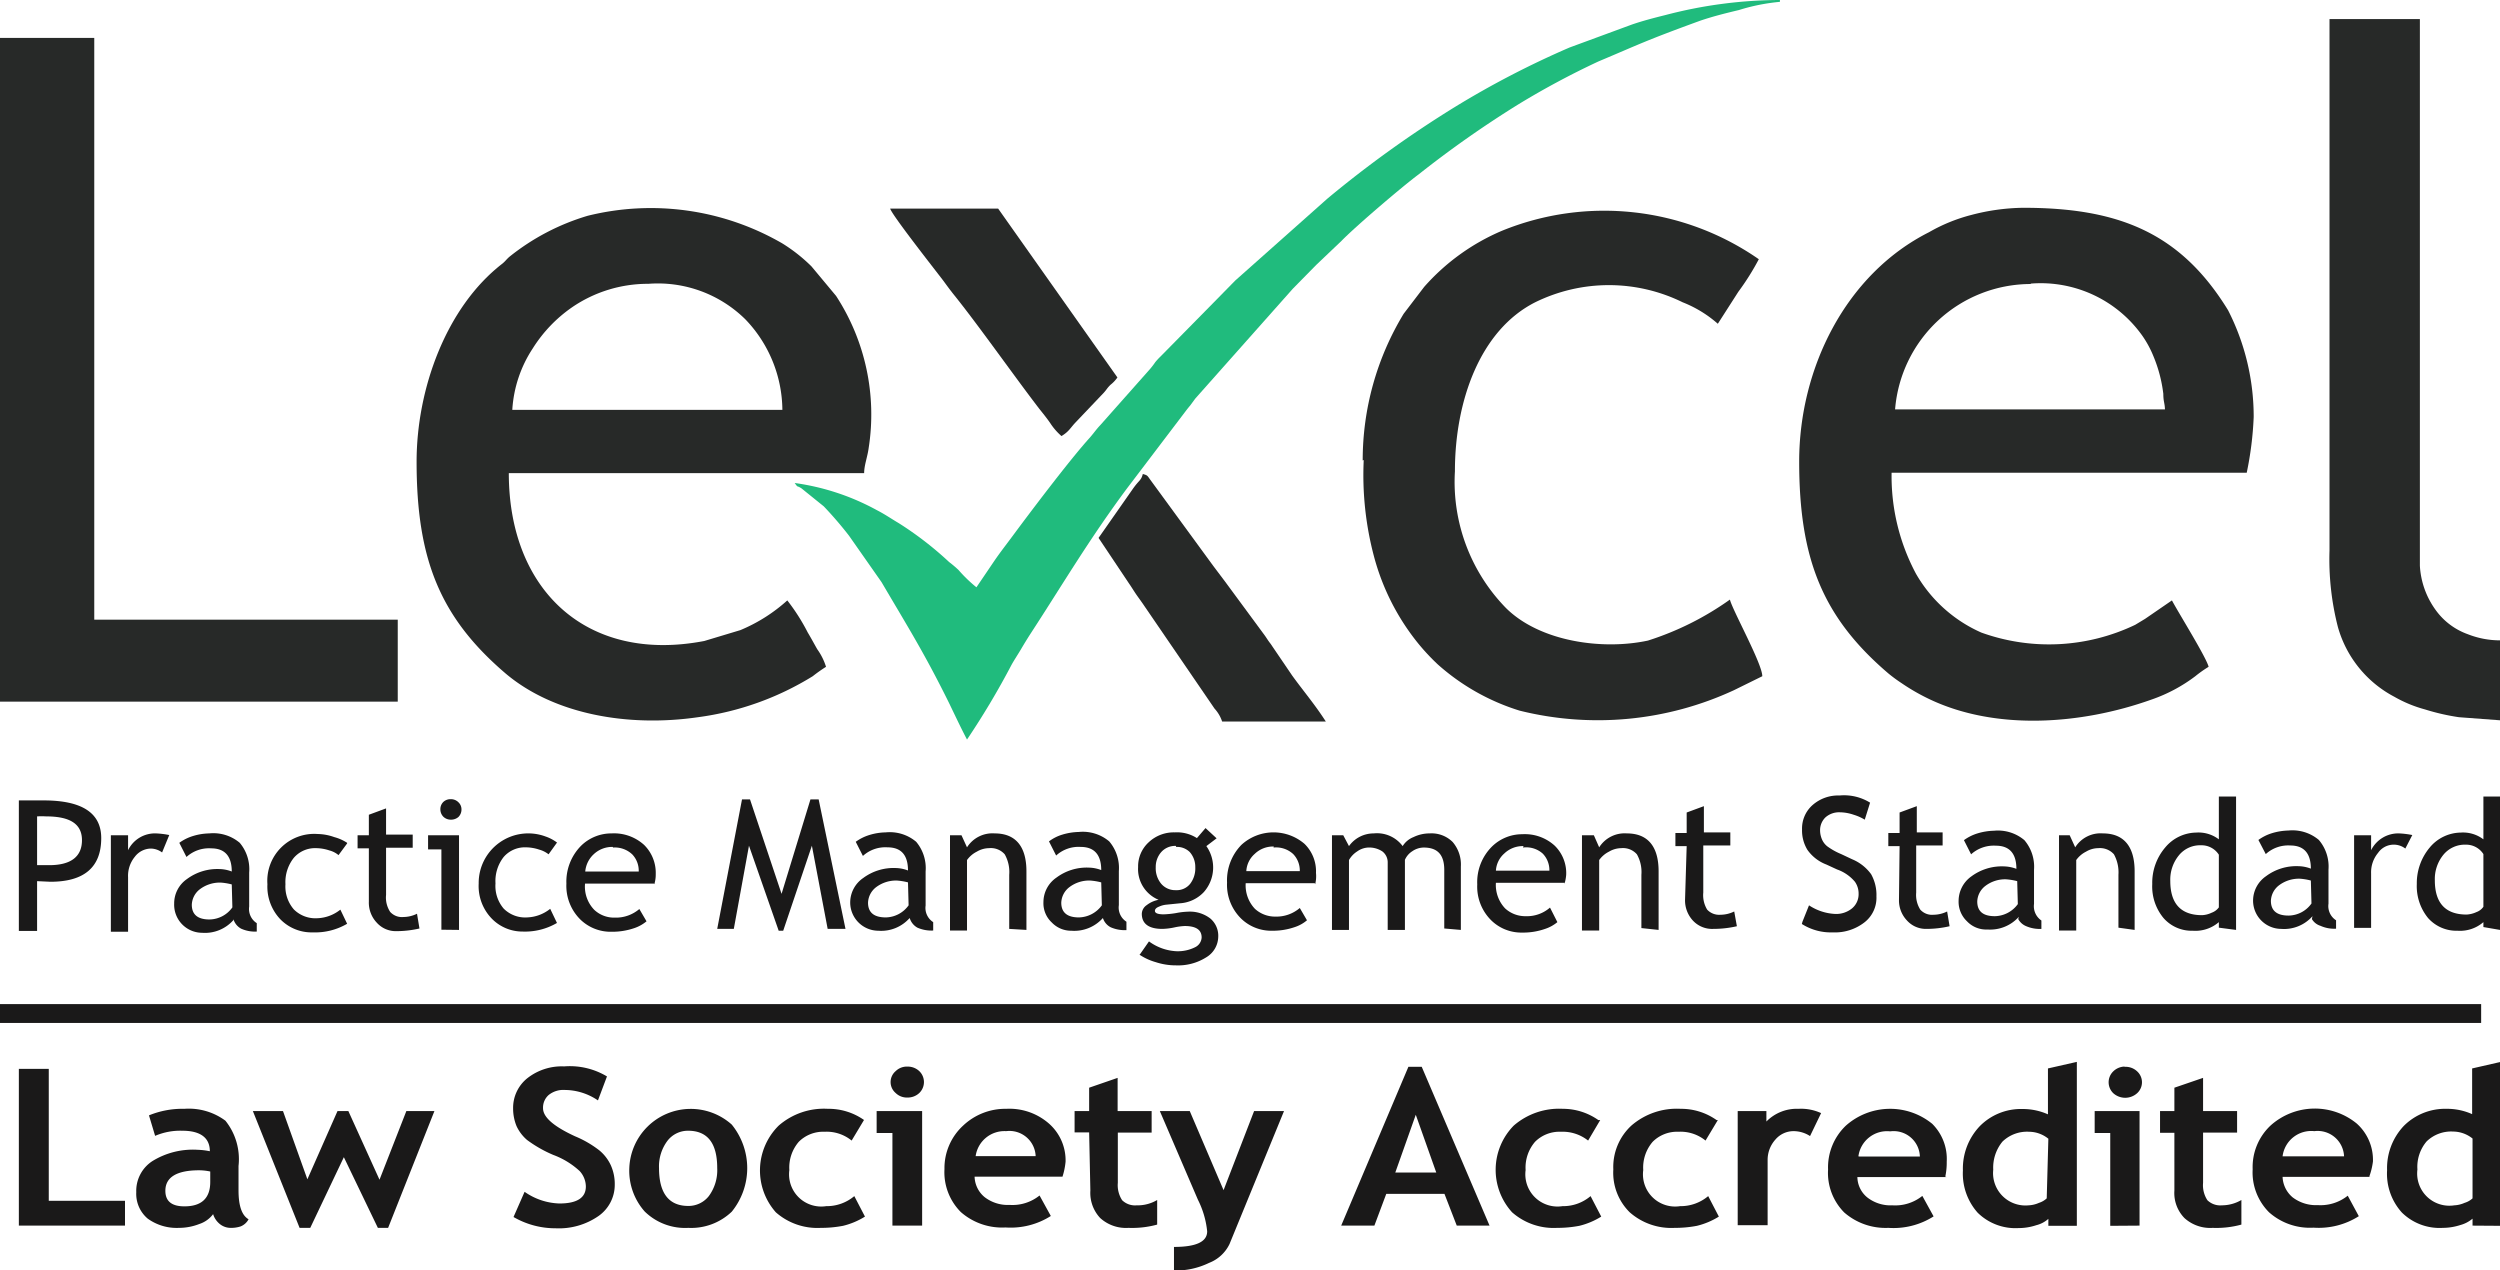 <svg xmlns="http://www.w3.org/2000/svg" viewBox="0 0 122 62"><title>Lexcel Logo</title><path d="M1.81,43v2.43H.92V39.06l1.21,0c1.87,0,2.81.61,2.81,1.84,0,1.42-.83,2.13-2.48,2.13Zm0-3.11v2.33l.59,0C3.48,42.22,4,41.79,4,41s-.58-1.16-1.75-1.16A3.59,3.59,0,0,0,1.81,39.84Zm6.1,1.71a.94.94,0,0,0-.55-.19,1,1,0,0,0-.78.4,1.47,1.47,0,0,0-.33,1v2.66H5.41V40.76h.84v.73a1.46,1.46,0,0,1,1.36-.82,4.14,4.14,0,0,1,.65.08Zm3.48,3.3a1.85,1.85,0,0,1-1.53.62A1.37,1.37,0,0,1,8.5,44.09a1.44,1.44,0,0,1,.62-1.19,2.49,2.49,0,0,1,1.59-.49,1.77,1.77,0,0,1,.6.12c0-.75-.34-1.13-1-1.13a1.63,1.63,0,0,0-1.21.42l-.35-.69a2.25,2.25,0,0,1,.66-.33,2.9,2.9,0,0,1,.8-.13,2,2,0,0,1,1.49.46,2,2,0,0,1,.46,1.45v1.66a.82.82,0,0,0,.37.81v.41a1.63,1.63,0,0,1-.76-.14A.78.78,0,0,1,11.39,44.85Zm-.08-1.74a2.83,2.83,0,0,0-.55-.09,1.62,1.62,0,0,0-1,.32,1,1,0,0,0-.4.76c0,.48.29.72.86.72a1.39,1.39,0,0,0,1.12-.59Zm5.63-2-.42.57a1.15,1.15,0,0,0-.45-.23,2.1,2.1,0,0,0-.64-.11,1.37,1.37,0,0,0-1.09.47,1.9,1.9,0,0,0-.41,1.29,1.71,1.71,0,0,0,.41,1.23,1.49,1.49,0,0,0,1.14.43,1.91,1.91,0,0,0,1.13-.42l.33.69a3.09,3.09,0,0,1-1.67.42,2.13,2.13,0,0,1-1.59-.64,2.31,2.31,0,0,1-.63-1.71,2.29,2.29,0,0,1,2.46-2.45,2.49,2.49,0,0,1,.8.15A2.16,2.16,0,0,1,16.94,41.13ZM18,41.4h-.55v-.64H18v-1l.84-.31v1.28h1.3v.64h-1.3v2.3a1.28,1.28,0,0,0,.2.83.77.77,0,0,0,.65.25,1.52,1.52,0,0,0,.66-.16l.12.72a5,5,0,0,1-1.14.13,1.24,1.24,0,0,1-.94-.41A1.42,1.42,0,0,1,18,44ZM22,39a.51.51,0,0,1,.37.15.47.47,0,0,1,.15.35.51.51,0,0,1-.15.37A.55.55,0,0,1,22,40a.52.52,0,0,1-.36-.14.51.51,0,0,1-.15-.37.49.49,0,0,1,.15-.36A.51.51,0,0,1,22,39Zm-.46,6.37V41.45h-.65v-.69H22.4v4.62Zm5.64-4.25-.41.57a1.29,1.29,0,0,0-.46-.23,2.1,2.1,0,0,0-.64-.11,1.37,1.37,0,0,0-1.09.47,1.9,1.9,0,0,0-.4,1.29,1.7,1.7,0,0,0,.4,1.23,1.48,1.48,0,0,0,1.14.43,1.91,1.91,0,0,0,1.13-.42l.33.69a3.09,3.09,0,0,1-1.67.42A2.09,2.09,0,0,1,24,44.83a2.28,2.28,0,0,1-.64-1.71,2.42,2.42,0,0,1,3.26-2.3A2,2,0,0,1,27.2,41.13Zm4.73,2H28.55A1.63,1.63,0,0,0,29,44.4a1.41,1.41,0,0,0,1,.38,1.76,1.76,0,0,0,1.2-.42l.35.6a1.87,1.87,0,0,1-.59.33,3.33,3.33,0,0,1-1.12.18,2.12,2.12,0,0,1-1.51-.59,2.31,2.31,0,0,1-.69-1.76,2.49,2.49,0,0,1,.71-1.84,2.11,2.11,0,0,1,1.5-.61,2.18,2.18,0,0,1,1.58.56A1.91,1.91,0,0,1,32,42.65,1.59,1.59,0,0,1,31.93,43.15Zm-2-1.79a1.31,1.31,0,0,0-.94.36,1.3,1.3,0,0,0-.41.84h2.61a1.16,1.16,0,0,0-.31-.83A1.24,1.24,0,0,0,29.91,41.36Zm10.48,4-.77-4.06-1.4,4.15H38l-1.45-4.15-.74,4.06H35l1.21-6.32h.39l1.54,4.61,1.41-4.61h.4l1.31,6.32Zm4-.53a1.85,1.85,0,0,1-1.53.62,1.38,1.38,0,0,1-1.37-1.38,1.45,1.45,0,0,1,.63-1.19,2.49,2.49,0,0,1,1.59-.49,1.77,1.77,0,0,1,.6.12c0-.75-.33-1.13-1-1.13a1.62,1.62,0,0,0-1.2.42l-.35-.69a2.25,2.25,0,0,1,.66-.33,2.84,2.84,0,0,1,.8-.13,2,2,0,0,1,1.49.46,2,2,0,0,1,.46,1.45v1.66a.82.82,0,0,0,.37.81v.41a1.7,1.7,0,0,1-.77-.14A.8.8,0,0,1,44.41,44.85Zm-.08-1.74a3,3,0,0,0-.55-.09,1.62,1.62,0,0,0-1,.32,1,1,0,0,0-.4.76q0,.72.87.72a1.4,1.4,0,0,0,1.11-.59Zm4.94,2.27V42.69a1.75,1.75,0,0,0-.22-1,.9.9,0,0,0-.76-.3,1.19,1.19,0,0,0-.6.17,1.31,1.31,0,0,0-.48.41v3.44h-.83V40.76h.56l.27.59a1.47,1.47,0,0,1,1.35-.68c1,0,1.55.61,1.55,1.85v2.86Zm4.57-.53a1.87,1.87,0,0,1-1.54.62,1.3,1.3,0,0,1-.95-.4,1.28,1.28,0,0,1-.41-1,1.45,1.45,0,0,1,.63-1.19,2.47,2.47,0,0,1,1.59-.49,1.77,1.77,0,0,1,.6.12c0-.75-.34-1.13-1-1.13a1.62,1.62,0,0,0-1.2.42l-.35-.69a2.06,2.06,0,0,1,.65-.33,3,3,0,0,1,.8-.13,2,2,0,0,1,1.49.46,2,2,0,0,1,.47,1.45v1.66a.82.82,0,0,0,.37.81v.41a1.7,1.7,0,0,1-.77-.14A.77.77,0,0,1,53.84,44.85Zm-.08-1.74a3,3,0,0,0-.55-.09,1.6,1.6,0,0,0-1,.32,1,1,0,0,0-.4.76c0,.48.29.72.86.72a1.42,1.42,0,0,0,1.12-.59Zm1.87,3.54.46-.66a2.46,2.46,0,0,0,1.34.48,1.88,1.88,0,0,0,.9-.19.56.56,0,0,0,.33-.48c0-.38-.28-.56-.83-.56a3,3,0,0,0-.51.07,3.06,3.06,0,0,1-.58.07c-.66,0-1-.25-1-.74a.53.53,0,0,1,.24-.42,1.35,1.35,0,0,1,.58-.26,1.62,1.62,0,0,1-1-1.6,1.59,1.59,0,0,1,.52-1.21,1.78,1.78,0,0,1,1.27-.48,1.8,1.8,0,0,1,1.08.28l.42-.49.54.5-.5.38a1.81,1.81,0,0,1-.12,2.24,1.75,1.75,0,0,1-1.16.55l-.69.07a1.1,1.1,0,0,0-.33.09q-.21.08-.21.21c0,.11.14.17.43.17a4.43,4.43,0,0,0,.59-.06,3.55,3.55,0,0,1,.59-.07,1.63,1.63,0,0,1,1.09.33,1.1,1.1,0,0,1,.39.9,1.19,1.19,0,0,1-.59,1,2.57,2.57,0,0,1-1.47.39,3.17,3.17,0,0,1-1-.16,2.78,2.78,0,0,1-.81-.38Zm1.77-5.32a.91.91,0,0,0-.71.3,1.09,1.09,0,0,0-.27.74,1.19,1.19,0,0,0,.26.8.9.9,0,0,0,.72.32.84.84,0,0,0,.7-.31,1.24,1.24,0,0,0,.25-.81,1.09,1.09,0,0,0-.27-.74A.88.88,0,0,0,57.4,41.33Zm6.78,1.82H60.79a1.66,1.66,0,0,0,.45,1.25,1.45,1.45,0,0,0,1,.38,1.75,1.75,0,0,0,1.19-.42l.35.6a1.76,1.76,0,0,1-.59.33,3.27,3.27,0,0,1-1.11.18,2.11,2.11,0,0,1-1.51-.59,2.31,2.31,0,0,1-.69-1.76,2.48,2.48,0,0,1,.7-1.84,2.32,2.32,0,0,1,3.08-.05,1.87,1.87,0,0,1,.56,1.42A1.59,1.59,0,0,1,64.18,43.15Zm-2-1.79a1.29,1.29,0,0,0-.93.36,1.21,1.21,0,0,0-.41.84h2.61a1.16,1.16,0,0,0-.32-.83A1.23,1.23,0,0,0,62.15,41.36Zm8.32,4V42.45c0-.73-.32-1.09-1-1.09a1,1,0,0,0-.56.18.94.94,0,0,0-.36.42v3.42h-.84V42.09a.67.67,0,0,0-.26-.54,1.16,1.16,0,0,0-.7-.19,1,1,0,0,0-.53.19,1.21,1.21,0,0,0-.4.42v3.41H65V40.76h.55l.28.53a1.48,1.48,0,0,1,1.21-.62,1.56,1.56,0,0,1,1.41.62,1.09,1.09,0,0,1,.53-.44,1.79,1.79,0,0,1,.79-.18,1.46,1.46,0,0,1,1.12.42,1.69,1.69,0,0,1,.4,1.2v3.09Zm5.87-2.23H73a1.66,1.66,0,0,0,.45,1.25,1.45,1.45,0,0,0,1,.38,1.71,1.71,0,0,0,1.19-.42L76,45a1.83,1.83,0,0,1-.6.33,3.25,3.25,0,0,1-1.12.18,2.1,2.1,0,0,1-1.5-.59,2.31,2.31,0,0,1-.69-1.76,2.45,2.45,0,0,1,.71-1.84,2.1,2.1,0,0,1,1.49-.61,2.16,2.16,0,0,1,1.58.56,1.87,1.87,0,0,1,.56,1.42A2,2,0,0,1,76.34,43.15Zm-2-1.79a1.3,1.3,0,0,0-.94.36,1.21,1.21,0,0,0-.41.84h2.61a1.16,1.16,0,0,0-.32-.83A1.21,1.21,0,0,0,74.32,41.36Zm5.75,4V42.69a1.75,1.75,0,0,0-.22-1,.9.9,0,0,0-.76-.3,1.19,1.19,0,0,0-.6.17,1.31,1.31,0,0,0-.48.41v3.44h-.84V40.76h.58l.26.59a1.47,1.47,0,0,1,1.35-.68c1,0,1.55.61,1.55,1.85v2.86Zm2.21-4h-.55v-.64h.55v-1l.84-.31v1.28h1.29v.64H83.12v2.3a1.35,1.35,0,0,0,.19.83.8.8,0,0,0,.65.25,1.53,1.53,0,0,0,.67-.16l.13.72a5.12,5.12,0,0,1-1.15.13,1.28,1.28,0,0,1-1-.41,1.45,1.45,0,0,1-.38-1Zm5.65,3.69.32-.8a2.52,2.52,0,0,0,1.27.42,1.22,1.22,0,0,0,.84-.28.9.9,0,0,0,.31-.7,1,1,0,0,0-.18-.59,2,2,0,0,0-.87-.6l-.52-.24a2,2,0,0,1-.93-.72,1.82,1.82,0,0,1-.26-1,1.52,1.52,0,0,1,.51-1.18,1.89,1.89,0,0,1,1.32-.47,2.41,2.41,0,0,1,1.49.35L91,40a2.35,2.35,0,0,0-.54-.24,2.16,2.16,0,0,0-.67-.12,1,1,0,0,0-.71.25.87.87,0,0,0-.26.64,1.14,1.14,0,0,0,.1.45.87.87,0,0,0,.25.32,3.23,3.23,0,0,0,.68.38l.53.25a2.17,2.17,0,0,1,.93.73,2.06,2.06,0,0,1,.26,1.08A1.52,1.52,0,0,1,91,45a2.35,2.35,0,0,1-1.57.5A2.63,2.63,0,0,1,87.93,45.09Zm4.74-3.69h-.55v-.64h.55v-1l.84-.31v1.28H94.8v.64H93.51v2.3a1.34,1.34,0,0,0,.2.83.77.77,0,0,0,.65.25,1.52,1.52,0,0,0,.66-.16l.12.72a5,5,0,0,1-1.14.13,1.24,1.24,0,0,1-.94-.41,1.42,1.42,0,0,1-.39-1Zm5.82,3.45a1.88,1.88,0,0,1-1.53.62,1.29,1.29,0,0,1-1-.4,1.31,1.31,0,0,1-.41-1,1.47,1.47,0,0,1,.62-1.19,2.5,2.5,0,0,1,1.6-.49,1.82,1.82,0,0,1,.6.12c0-.75-.34-1.13-1-1.13a1.65,1.65,0,0,0-1.21.42l-.35-.69a2.25,2.25,0,0,1,.66-.33,3,3,0,0,1,.8-.13,2,2,0,0,1,1.49.46,2,2,0,0,1,.47,1.45v1.66a.84.84,0,0,0,.36.81v.41a1.66,1.66,0,0,1-.76-.14A.77.77,0,0,1,98.49,44.85Zm-.08-1.74a3,3,0,0,0-.55-.09,1.59,1.59,0,0,0-1,.32,1,1,0,0,0-.4.76c0,.48.28.72.86.72a1.42,1.42,0,0,0,1.12-.59Zm4.94,2.27V42.69a1.83,1.83,0,0,0-.22-1,.91.91,0,0,0-.76-.3,1.17,1.17,0,0,0-.6.17,1.31,1.31,0,0,0-.48.41v3.44h-.84V40.76H101l.27.59a1.46,1.46,0,0,1,1.35-.68c1,0,1.55.61,1.55,1.85v2.86Zm4.9,0V45a1.75,1.75,0,0,1-1.27.42,1.82,1.82,0,0,1-1.43-.62,2.41,2.41,0,0,1-.55-1.66,2.65,2.65,0,0,1,.63-1.78,2,2,0,0,1,1.51-.73,1.64,1.64,0,0,1,1.11.33V38.87h.84v6.51Zm0-3.56a1,1,0,0,0-.87-.46,1.33,1.33,0,0,0-1.08.49,1.87,1.87,0,0,0-.42,1.25c0,1.11.52,1.67,1.55,1.67a1.2,1.2,0,0,0,.47-.12.74.74,0,0,0,.35-.26Zm4.57,3a1.85,1.85,0,0,1-1.53.62,1.38,1.38,0,0,1-1.37-1.38,1.45,1.45,0,0,1,.63-1.19,2.47,2.47,0,0,1,1.59-.49,1.77,1.77,0,0,1,.6.12c0-.75-.34-1.13-1-1.13a1.62,1.62,0,0,0-1.2.42l-.36-.69a2.25,2.25,0,0,1,.66-.33,3,3,0,0,1,.8-.13,2,2,0,0,1,1.49.46,2,2,0,0,1,.47,1.45v1.66a.82.82,0,0,0,.37.81v.41a1.63,1.63,0,0,1-.76-.14A.74.74,0,0,1,112.82,44.85Zm-.08-1.74a2.83,2.83,0,0,0-.55-.09,1.62,1.62,0,0,0-1,.32,1,1,0,0,0-.4.76c0,.48.29.72.86.72a1.39,1.39,0,0,0,1.12-.59Zm4.61-1.56a.93.93,0,0,0-1.33.21,1.48,1.48,0,0,0-.34,1v2.66h-.83V40.76h.83v.73a1.48,1.48,0,0,1,1.36-.82,4.14,4.14,0,0,1,.65.08Zm3.81,3.83V45a1.74,1.74,0,0,1-1.26.42,1.85,1.85,0,0,1-1.44-.62,2.46,2.46,0,0,1-.55-1.66,2.71,2.71,0,0,1,.63-1.78,2,2,0,0,1,1.51-.73,1.64,1.64,0,0,1,1.11.33V38.87H122v6.51Zm0-3.56a1,1,0,0,0-.86-.46,1.35,1.35,0,0,0-1.09.49,1.87,1.87,0,0,0-.42,1.25c0,1.11.52,1.67,1.55,1.67a1.29,1.29,0,0,0,.48-.12.7.7,0,0,0,.34-.26Z" fill="#1a1919"/><path d="M.92,59.81V52.16H2.38V58.6H6.1v1.21Zm9.48-.56a1.37,1.37,0,0,1-.67.48,2.72,2.72,0,0,1-1,.19,2.41,2.41,0,0,1-1.52-.45,1.58,1.58,0,0,1-.56-1.29,1.73,1.73,0,0,1,.79-1.52,3.76,3.76,0,0,1,2.21-.55,3.59,3.59,0,0,1,.59.07c0-.65-.45-1-1.34-1a3.1,3.1,0,0,0-1.33.25l-.3-1A4.31,4.31,0,0,1,9,54.11a3,3,0,0,1,2,.58,3,3,0,0,1,.64,2.21v1.19c0,.75.16,1.22.49,1.41a.75.75,0,0,1-.39.35,1.49,1.49,0,0,1-.49.07.84.84,0,0,1-.55-.21A1,1,0,0,1,10.4,59.25Zm-.14-2.08a2.63,2.63,0,0,0-.54-.06c-1.1,0-1.65.34-1.65,1,0,.51.31.76.93.76.84,0,1.26-.4,1.26-1.19Zm8.68,2.75h-.5l-1.66-3.45-1.64,3.45h-.52l-2.28-5.7h1.47L15,57.55l1.47-3.33H17l1.52,3.35,1.31-3.35h1.37Zm6.12-.53.54-1.23a3.11,3.11,0,0,0,1.7.57c.86,0,1.29-.28,1.29-.83a1.14,1.14,0,0,0-.3-.75A3.89,3.89,0,0,0,27,56.36a6.16,6.16,0,0,1-1.28-.73,2,2,0,0,1-.51-.67,2.25,2.25,0,0,1-.17-.87,1.85,1.85,0,0,1,.69-1.47,2.72,2.72,0,0,1,1.8-.58,3.52,3.52,0,0,1,2.09.49l-.44,1.17a2.9,2.9,0,0,0-1.62-.51,1.14,1.14,0,0,0-.79.25.82.82,0,0,0-.27.64c0,.44.52.89,1.56,1.37a5.11,5.11,0,0,1,1.19.69,2.07,2.07,0,0,1,.56.73,2.23,2.23,0,0,1,.19.94,1.86,1.86,0,0,1-.79,1.53,3.39,3.39,0,0,1-2.11.6A4.06,4.06,0,0,1,25.06,59.39ZM30.71,57a3,3,0,0,1,5-2.12,3.37,3.37,0,0,1,0,4.25,2.86,2.86,0,0,1-2.12.79,2.82,2.82,0,0,1-2.13-.8A3,3,0,0,1,30.71,57Zm1.45,0c0,1.23.48,1.85,1.43,1.85a1.26,1.26,0,0,0,1-.48A2.13,2.13,0,0,0,35,57c0-1.21-.47-1.82-1.42-1.82a1.26,1.26,0,0,0-1,.48A2.08,2.08,0,0,0,32.16,57Zm10-2.34-.6,1a1.93,1.93,0,0,0-1.32-.43,1.68,1.68,0,0,0-1.26.49,1.93,1.93,0,0,0-.46,1.38,1.57,1.57,0,0,0,1.8,1.76,2.08,2.08,0,0,0,1.37-.49l.52,1a3.62,3.62,0,0,1-1.07.45,5.68,5.68,0,0,1-1.08.1,3.07,3.07,0,0,1-2.2-.76A3.08,3.08,0,0,1,38,54.93a3.36,3.36,0,0,1,2.4-.82A3,3,0,0,1,42.17,54.66Zm2.12-2.61a.82.82,0,0,1,.58.22.74.74,0,0,1,0,1.07.82.82,0,0,1-.58.22.78.78,0,0,1-.57-.22.7.7,0,0,1,0-1.07A.78.78,0,0,1,44.29,52.05Zm-.73,7.76V55.29h-.77V54.22H45v5.59Zm8.29-2.39H47.56a1.34,1.34,0,0,0,.49,1,1.85,1.85,0,0,0,1.22.38,2.11,2.11,0,0,0,1.46-.46l.55,1a3.65,3.65,0,0,1-2.21.56,3.05,3.05,0,0,1-2.18-.75,2.75,2.75,0,0,1-.8-2.1A2.82,2.82,0,0,1,47,54.93a3,3,0,0,1,2.11-.82,2.93,2.93,0,0,1,2.09.73,2.39,2.39,0,0,1,.8,1.85A3.44,3.44,0,0,1,51.85,57.42Zm-4.24-1h2.94A1.28,1.28,0,0,0,49.1,55.2,1.42,1.42,0,0,0,47.61,56.43Zm5.55-1.16h-.71V54.22h.71V53.08l1.39-.48v1.62h1.66v1.05H54.55v2.45a1.34,1.34,0,0,0,.21.85.9.9,0,0,0,.71.25,1.86,1.86,0,0,0,1-.26v1.2a4.63,4.63,0,0,1-1.4.16,1.87,1.87,0,0,1-1.38-.48,1.79,1.79,0,0,1-.48-1.34ZM60,60.71a1.84,1.84,0,0,1-1,.92,3.71,3.71,0,0,1-1.71.37V60.85c1.08,0,1.62-.25,1.62-.76a4.39,4.39,0,0,0-.45-1.54L56.6,54.22h1.46l1.65,3.86,1.49-3.86h1.46Zm11.09-.9-.6-1.55H67.65l-.58,1.55H65.45l3.28-7.75h.65l3.31,7.75Zm-2-5.41-1,2.82h2Zm9,.26-.59,1a2,2,0,0,0-1.33-.43,1.68,1.68,0,0,0-1.26.49,1.93,1.93,0,0,0-.46,1.38,1.57,1.57,0,0,0,1.8,1.76,2.06,2.06,0,0,0,1.37-.49l.52,1a3.62,3.62,0,0,1-1.07.45,5.68,5.68,0,0,1-1.08.1,3.07,3.07,0,0,1-2.2-.76,3.08,3.08,0,0,1,.08-4.23,3.38,3.38,0,0,1,2.4-.82A3,3,0,0,1,78,54.66Zm5.74,0-.6,1a1.93,1.93,0,0,0-1.32-.43,1.68,1.68,0,0,0-1.26.49,1.93,1.93,0,0,0-.46,1.38,1.57,1.57,0,0,0,1.8,1.76,2.08,2.08,0,0,0,1.37-.49l.52,1a3.62,3.62,0,0,1-1.07.45,5.6,5.6,0,0,1-1.08.1,3.07,3.07,0,0,1-2.2-.76,2.71,2.71,0,0,1-.8-2.09,2.75,2.75,0,0,1,.88-2.14,3.38,3.38,0,0,1,2.4-.82A3,3,0,0,1,83.77,54.66Zm4.5.78a1.48,1.48,0,0,0-.82-.24,1.16,1.16,0,0,0-.87.41,1.48,1.48,0,0,0-.38,1v3.18H84.8V54.22h1.4v.51a2.08,2.08,0,0,1,1.57-.62,2.34,2.34,0,0,1,1.1.21Zm6.66,2H90.64a1.31,1.31,0,0,0,.49,1,1.85,1.85,0,0,0,1.22.38,2.11,2.11,0,0,0,1.46-.46l.55,1a3.65,3.65,0,0,1-2.21.56A3.07,3.07,0,0,1,90,59.17a2.74,2.74,0,0,1-.79-2.1,2.81,2.81,0,0,1,.87-2.14,3.25,3.25,0,0,1,4.21-.09A2.41,2.41,0,0,1,95,56.69,3.28,3.28,0,0,1,94.93,57.42Zm-4.24-1h2.94a1.28,1.28,0,0,0-1.45-1.23A1.41,1.41,0,0,0,90.69,56.43Zm9.21,3.38v-.34a1.39,1.39,0,0,1-.59.31,2.72,2.72,0,0,1-.86.14,2.63,2.63,0,0,1-2-.75,2.87,2.87,0,0,1-.72-2.06,3,3,0,0,1,.83-2.17,2.82,2.82,0,0,1,2.08-.83,3,3,0,0,1,1.24.26V52.14l1.41-.32v8Zm0-4.25a1.51,1.51,0,0,0-.93-.34,1.73,1.73,0,0,0-1.31.48,2,2,0,0,0-.45,1.37A1.58,1.58,0,0,0,99,58.82a1.38,1.38,0,0,0,.5-.12,1,1,0,0,0,.38-.22Zm3.75-3.51a.82.82,0,0,1,.58.22.72.72,0,0,1,0,1.07.87.87,0,0,1-1.16,0,.74.74,0,0,1,0-1.07A.82.82,0,0,1,103.65,52.05Zm-.73,7.76V55.29h-.76V54.22h2.19v5.59Zm3.13-4.54h-.7V54.22h.7V53.08l1.4-.48v1.62h1.66v1.05h-1.66v2.45a1.34,1.34,0,0,0,.21.85.9.9,0,0,0,.71.25,1.89,1.89,0,0,0,.95-.26v1.2a4.63,4.63,0,0,1-1.4.16,1.87,1.87,0,0,1-1.38-.48,1.75,1.75,0,0,1-.49-1.34Zm9.57,2.15h-4.29a1.37,1.37,0,0,0,.49,1,1.88,1.88,0,0,0,1.23.38,2.13,2.13,0,0,0,1.46-.46l.54,1a3.65,3.65,0,0,1-2.21.56,3,3,0,0,1-2.17-.75,2.75,2.75,0,0,1-.8-2.1,2.78,2.78,0,0,1,.88-2.14,3.23,3.23,0,0,1,4.2-.09,2.38,2.38,0,0,1,.79,1.85A3.44,3.44,0,0,1,115.62,57.42Zm-4.23-1h2.94a1.29,1.29,0,0,0-1.45-1.23A1.41,1.41,0,0,0,111.39,56.43Zm9.21,3.38v-.34a1.53,1.53,0,0,1-.59.31,2.82,2.82,0,0,1-.86.14,2.62,2.62,0,0,1-2-.75,2.82,2.82,0,0,1-.72-2.06,3,3,0,0,1,.82-2.17,2.85,2.85,0,0,1,2.08-.83,3,3,0,0,1,1.25.26V52.14l1.4-.32v8Zm0-4.25a1.53,1.53,0,0,0-.94-.34,1.72,1.72,0,0,0-1.3.48,1.92,1.92,0,0,0-.45,1.37,1.57,1.57,0,0,0,1.8,1.75,1.38,1.38,0,0,0,.5-.12,1,1,0,0,0,.39-.22Z" fill="#1a1919"/><path d="M0,49.92H121.08V49H0Z" fill="#1a1919"/><path d="M31.64,13.85a6.08,6.08,0,0,1,4.73,1.73A6.45,6.45,0,0,1,38.18,20H25A6.11,6.11,0,0,1,26,17,6.91,6.91,0,0,1,27.91,15,6.55,6.55,0,0,1,31.64,13.85ZM20.33,22.53c0,4.73,1.12,7.59,4.36,10.35,2.38,2,6,2.61,9.37,2.12a14.2,14.2,0,0,0,5.6-2,7.86,7.86,0,0,1,.65-.46,3,3,0,0,0-.43-.86c-.16-.28-.28-.51-.46-.81a9.76,9.76,0,0,0-1-1.57,8,8,0,0,1-2.29,1.45l-1.76.53c-5.71,1.1-9.54-2.45-9.54-8.19H42.17c0-.38.16-.78.22-1.22a10.6,10.6,0,0,0-1.59-7.43L39.6,13a8,8,0,0,0-1.42-1.12,12.8,12.8,0,0,0-9.5-1.35,11.18,11.18,0,0,0-3.82,2c-.15.13-.2.22-.35.34C21.76,15,20.33,19,20.33,22.53Z" fill="#272928"/><path d="M99.1,13.84a6.08,6.08,0,0,1,5.45,2.55,5.08,5.08,0,0,1,.54,1,6.87,6.87,0,0,1,.48,1.83c0,.38.07.44.08.76H92.48a6.65,6.65,0,0,1,6.62-6.12ZM87.8,22.52c0,4.72,1.12,7.59,4.36,10.35a7.52,7.52,0,0,0,.64.47,10,10,0,0,0,1.4.8c3.19,1.5,7.31,1.24,10.79,0A7.69,7.69,0,0,0,107.13,33a6,6,0,0,1,.65-.46c-.1-.44-1.46-2.62-1.79-3.24l-1.31.9-.48.29a9.74,9.74,0,0,1-7.51.38A6.88,6.88,0,0,1,93.5,28a10.11,10.11,0,0,1-1.19-4.93h17.33a16.45,16.45,0,0,0,.34-2.72,11.42,11.42,0,0,0-1.25-5.21c-2.34-3.82-5.4-5-10-5a10.37,10.37,0,0,0-2.53.35,8.24,8.24,0,0,0-2.06.84C90.05,13.39,87.8,18,87.8,22.52Z" fill="#272928"/><path d="M0,34.24H19.41v-4H4.6V1.85H0Z" fill="#272928"/><path d="M66.55,22.45a15.47,15.47,0,0,0,.51,4.74,11.39,11.39,0,0,0,2.1,4.15,10.47,10.47,0,0,0,1,1.08,10.78,10.78,0,0,0,4,2.26,15.79,15.79,0,0,0,10.46-1L86,33c0-.61-1.46-3.23-1.58-3.74a14.38,14.38,0,0,1-4,2c-2.23.48-5.28.05-6.93-1.59A8.81,8.81,0,0,1,71,23c0-3.4,1.21-6.88,3.92-8.25a8.15,8.15,0,0,1,7.19,0,5.82,5.82,0,0,1,1.72,1.05l1-1.56a12.25,12.25,0,0,0,1-1.59,13.21,13.21,0,0,0-12.53-1.39A10.56,10.56,0,0,0,69.5,14l-1,1.31a13.77,13.77,0,0,0-2,7.16" fill="#272928"/><path d="M113.68,26.86a13.3,13.3,0,0,0,.41,3.74A5.54,5.54,0,0,0,116.84,34a6.3,6.3,0,0,0,1.5.62A10.69,10.69,0,0,0,120,35l2,.15v-3.9a4.3,4.3,0,0,1-1.57-.3,3.3,3.3,0,0,1-1.59-1.21,4.05,4.05,0,0,1-.75-2.13V.93h-4.41Z" fill="#272928"/><path d="M47.65,28.66a6.86,6.86,0,0,1-.87-.84,5.3,5.3,0,0,0-.46-.39,16.59,16.59,0,0,0-2.46-1.9c-.39-.23-.67-.43-1.08-.64a11.65,11.65,0,0,0-4-1.32c.19.26.06.09.33.26l1.09.88a18.54,18.54,0,0,1,1.23,1.43l1.59,2.27c1.28,2.18,2.09,3.46,3.29,5.89.3.62.57,1.2.88,1.79a38.91,38.91,0,0,0,2.18-3.66c.16-.28.29-.47.45-.74s.28-.47.46-.75c1.61-2.47,2.85-4.59,4.72-7.11l2.81-3.7c.1-.13.15-.2.27-.34l.25-.34,4.76-5.36,1.14-1.16,1.23-1.17c.7-.72,3-2.68,3.77-3.25a51.87,51.87,0,0,1,4.87-3.42A40,40,0,0,1,78,3C80,2.16,80.25,2,83,1c.63-.21,1.19-.35,1.86-.51a9.62,9.62,0,0,1,2-.4V0a22.14,22.14,0,0,0-5.57.73c-.6.15-1.14.29-1.66.47L76.59,2.32A44.44,44.44,0,0,0,71,5.22a54.34,54.34,0,0,0-6.22,4.47l-4.5,4-1.06,1.08-2.59,2.63a3.2,3.2,0,0,0-.25.27,3.85,3.85,0,0,1-.26.34L53.7,20.74c-.2.21-.32.39-.51.61-1,1.1-3,3.76-3.77,4.8-.31.42-.61.8-.91,1.24Z" fill="#20bb7d"/><path d="M53.61,26.25l1.49,2.23c.14.2.23.36.37.56s.24.33.38.54l3.42,5a1.75,1.75,0,0,1,.37.63H64.7c-.54-.84-1.09-1.48-1.64-2.24L62,31.41c-.12-.15-.18-.26-.28-.4l-1.93-2.62-.58-.77-3.07-4.2c-.16-.22-.13-.22-.37-.29-.09.34-.17.27-.51.76Z" fill="#272928"/><path d="M51.8,21.28c.38-.23.42-.39.71-.69l1.36-1.43c.16-.18.14-.2.32-.38a1.65,1.65,0,0,0,.34-.36l-5.82-8.24H43.44c.09.32,2.2,3,2.58,3.5.2.27.32.44.52.69,1.2,1.49,2.92,3.94,4.17,5.57.19.24.34.42.53.69a3,3,0,0,0,.56.65" fill="#272928"/></svg>